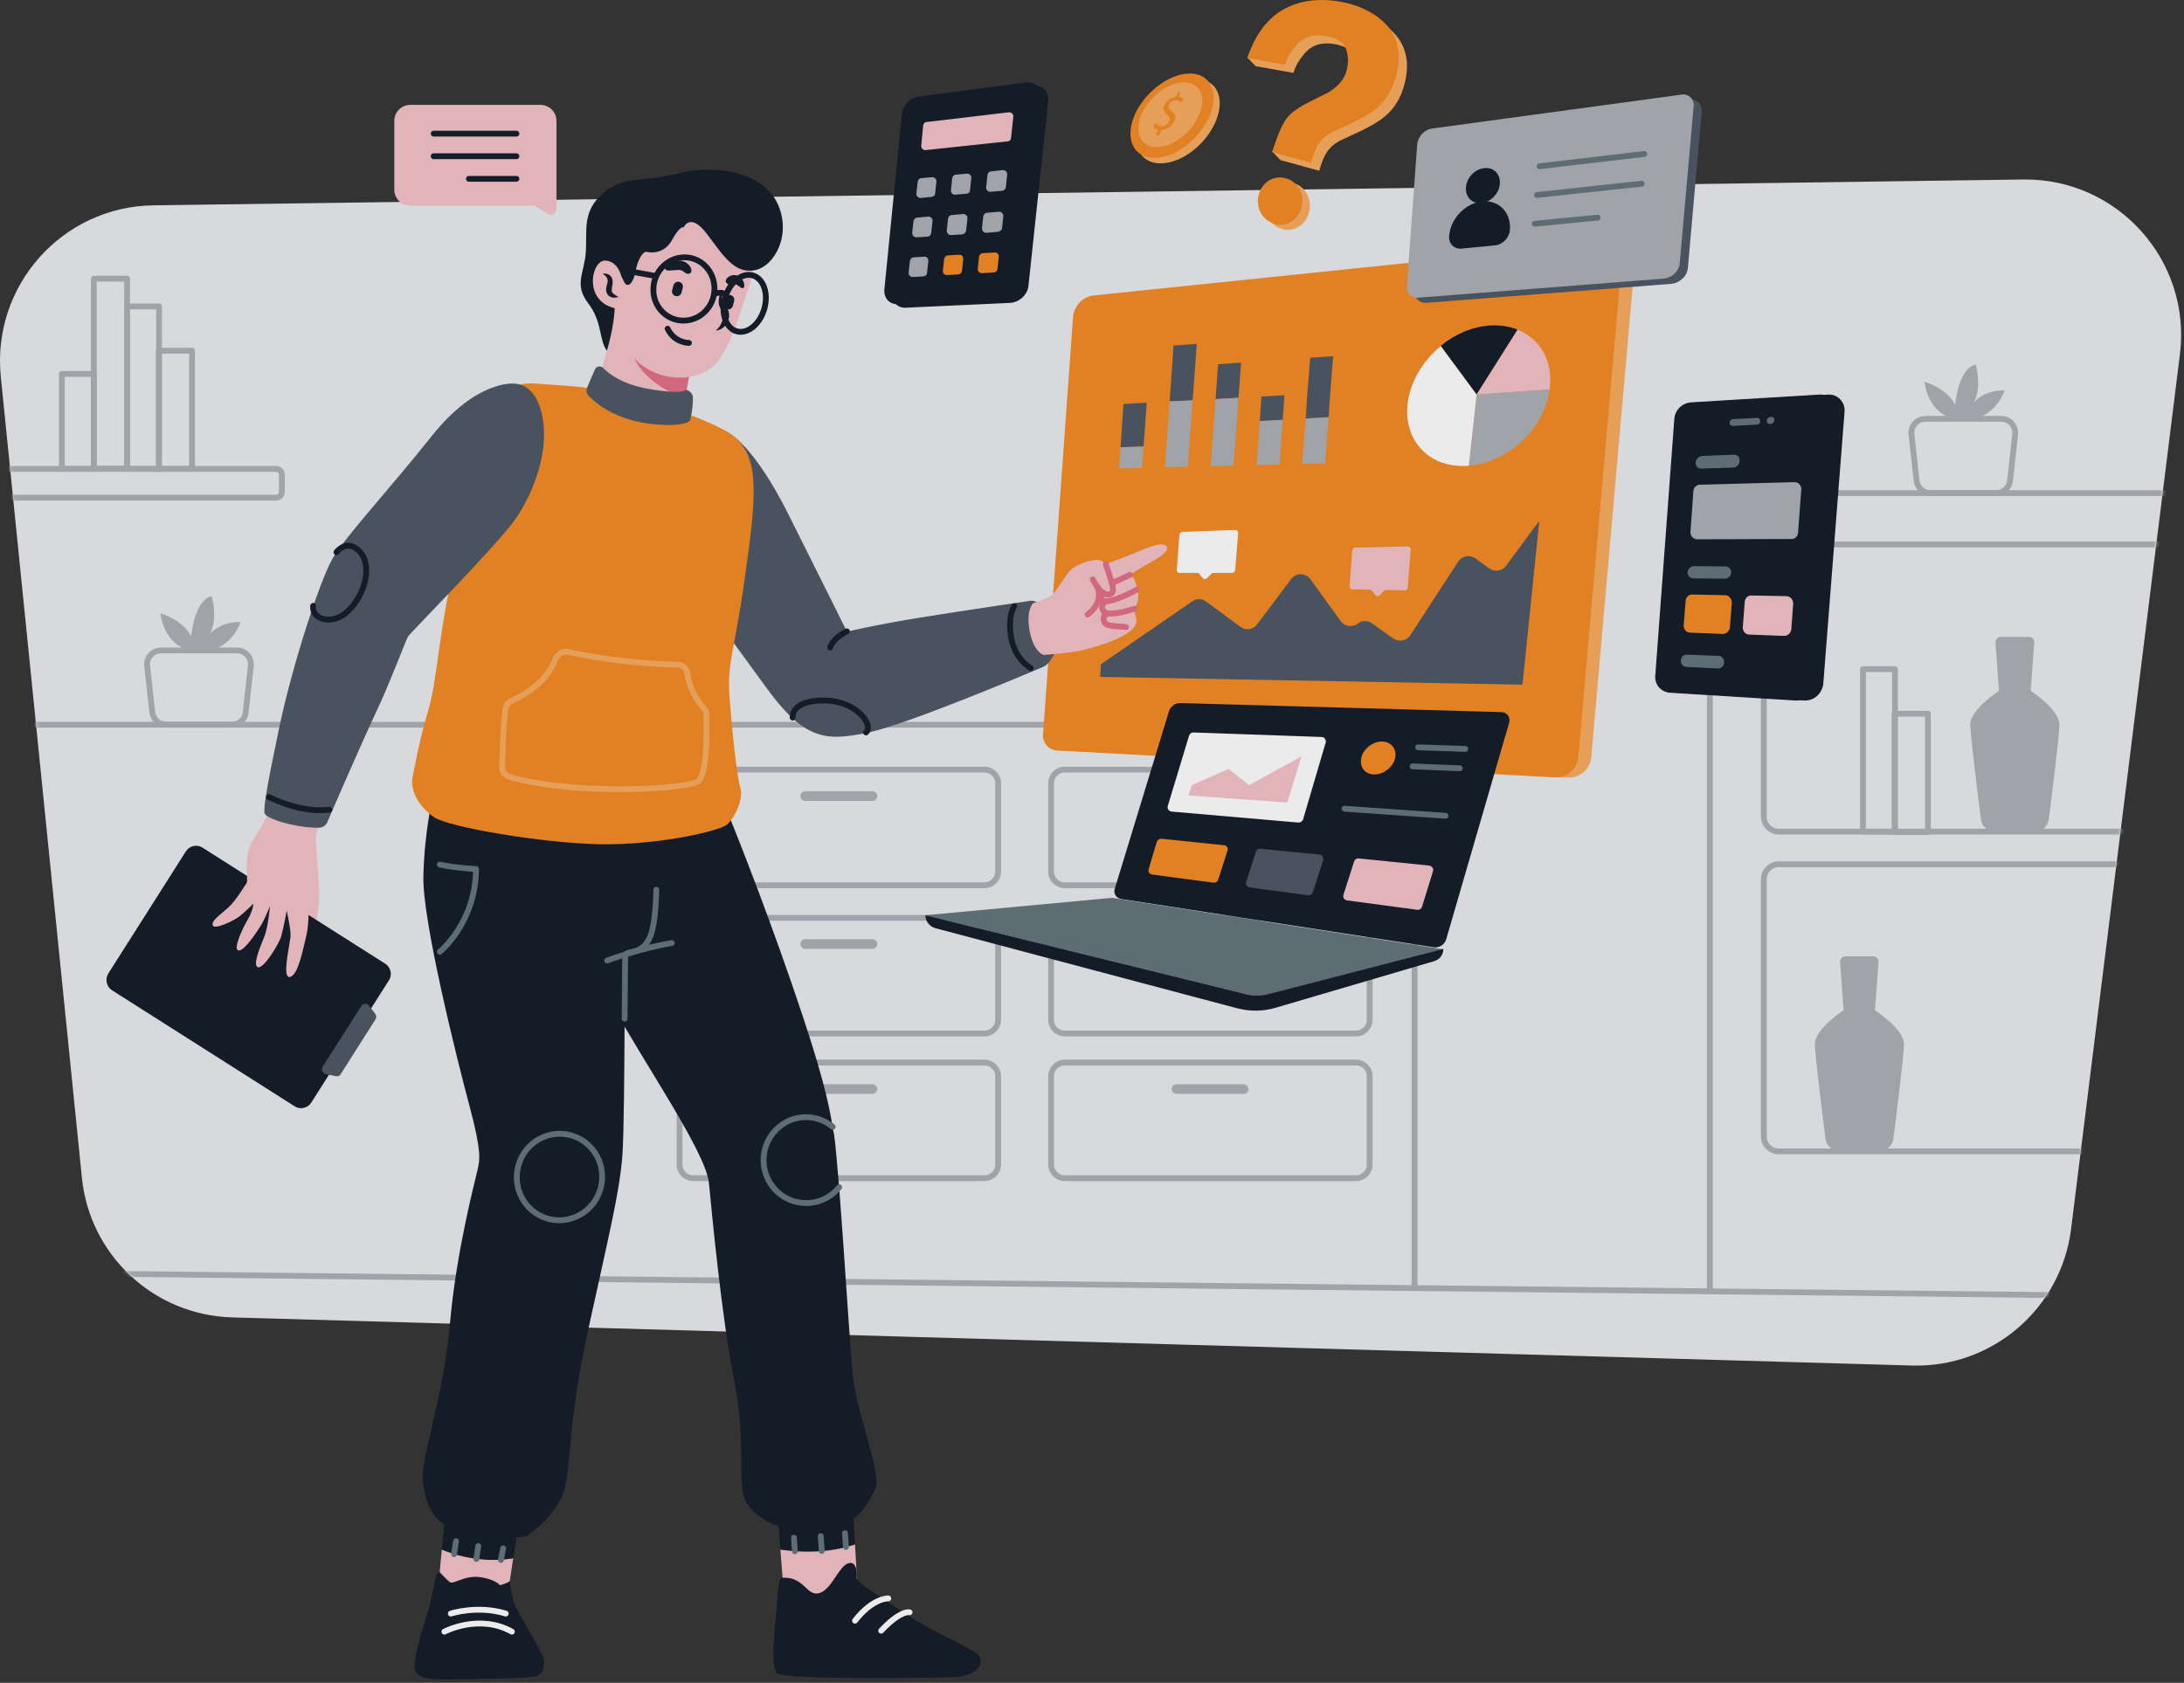 <svg width="676" height="521" viewBox="0 0 676 521" fill="none" xmlns="http://www.w3.org/2000/svg">
<rect x="0" y="0" width="676" height="521" fill="#333333" stroke="none"/>
<g opacity="0.9">
<path d="M591.842 422.77L71.843 407.87C47.642 407.17 27.742 388.67 25.343 364.57L0.242 116.57C-2.558 88.471 19.242 63.971 47.443 63.571L626.242 55.571C655.442 55.17 678.342 80.671 674.742 109.67L641.042 380.57C637.942 405.17 616.642 423.47 591.842 422.77Z" fill="#E9EBEE"/>
<mask id="mask0_301_4104" style="mask-type:alpha" maskUnits="userSpaceOnUse" x="0" y="55" width="676" height="368">
<path d="M591.842 422.77L71.843 407.87C47.642 407.17 27.742 388.67 25.343 364.57L0.242 116.57C-2.558 88.471 19.242 63.971 47.443 63.571L626.242 55.571C655.442 55.17 678.342 80.671 674.742 109.67L641.042 380.57C637.942 405.17 616.642 423.47 591.842 422.77Z" fill="#EAF9F3"/>
</mask>
<g mask="url(#mask0_301_4104)">
<path d="M436.143 434.57L437.943 475.07C437.943 483.37 431.243 490.07 422.943 490.07H7.343C-0.957 490.07 -7.657 483.37 -7.657 475.07V239.37C-7.657 231.07 -0.957 224.37 7.343 224.37H422.843C431.143 224.37 437.843 231.07 437.843 239.37V398.77" stroke="#ACB0B6" stroke-width="1.8" stroke-miterlimit="10" stroke-linecap="round" stroke-linejoin="round"/>
<path d="M529.243 399.77V167.67C529.243 159.37 535.943 152.67 544.243 152.67H668.243C676.543 152.67 683.243 159.37 683.243 167.67V511.97C683.243 520.27 676.543 526.97 668.243 526.97H544.243C535.943 526.97 529.243 520.27 529.243 511.97V437.07" stroke="#ACB0B6" stroke-width="1.8" stroke-miterlimit="10" stroke-linecap="round" stroke-linejoin="round"/>
<path d="M85.442 154.07H-4.458V145.17H85.442C86.442 145.17 87.243 145.97 87.243 146.97V152.17C87.343 153.17 86.543 154.07 85.442 154.07Z" stroke="#ACB0B6" stroke-width="1.8" stroke-miterlimit="10" stroke-linecap="round" stroke-linejoin="round"/>
<path d="M71.743 224.37H51.443C49.242 224.37 47.443 222.77 47.142 220.57L45.542 206.17C45.242 203.67 47.242 201.37 49.843 201.37H73.343C75.942 201.37 77.843 203.57 77.642 206.17L76.043 220.57C75.843 222.77 73.942 224.37 71.743 224.37Z" stroke="#ACB0B6" stroke-width="1.8" stroke-miterlimit="10" stroke-linecap="round" stroke-linejoin="round"/>
<path d="M59.243 201.47C59.243 201.47 51.243 200.67 49.643 189.87C49.643 189.87 56.843 191.97 59.143 197.07C59.143 197.07 60.143 185.67 65.543 184.57C65.543 184.57 67.943 193.07 64.143 197.27C64.143 197.27 67.043 192.47 74.443 192.57C74.443 192.57 72.543 199.37 65.243 201.37" fill="#ACB0B6"/>
<path d="M617.843 152.67H597.543C595.343 152.67 593.543 151.07 593.243 148.87L591.643 134.47C591.343 131.97 593.343 129.67 595.943 129.67H619.443C622.043 129.67 623.943 131.87 623.743 134.47L622.143 148.87C621.843 151.07 620.043 152.67 617.843 152.67Z" stroke="#ACB0B6" stroke-width="1.8" stroke-miterlimit="10" stroke-linecap="round" stroke-linejoin="round"/>
<path d="M605.243 129.77C605.243 129.77 597.243 128.97 595.643 118.17C595.643 118.17 602.843 120.27 605.143 125.37C605.143 125.37 606.143 113.97 611.543 112.87C611.543 112.87 613.943 121.37 610.143 125.57C610.143 125.57 613.043 120.77 620.443 120.87C620.443 120.87 618.543 127.67 611.243 129.67" fill="#ACB0B6"/>
<path d="M419.743 274.07H329.543C327.243 274.07 325.343 272.17 325.343 269.87V242.47C325.343 240.17 327.243 238.27 329.543 238.27H419.743C422.043 238.27 423.943 240.17 423.943 242.47V269.87C423.943 272.17 422.043 274.07 419.743 274.07Z" stroke="#ACB0B6" stroke-width="1.8" stroke-miterlimit="10" stroke-linecap="round" stroke-linejoin="round"/>
<path d="M384.943 247.97H364.143C363.343 247.97 362.643 247.27 362.643 246.47C362.643 245.67 363.343 244.97 364.143 244.97H384.943C385.743 244.97 386.443 245.67 386.443 246.47C386.443 247.27 385.843 247.97 384.943 247.97Z" fill="#ACB0B6"/>
<path d="M419.743 319.97H329.543C327.243 319.97 325.343 318.07 325.343 315.77V288.37C325.343 286.07 327.243 284.17 329.543 284.17H419.743C422.043 284.17 423.943 286.07 423.943 288.37V315.77C423.943 318.07 422.043 319.97 419.743 319.97Z" stroke="#ACB0B6" stroke-width="1.8" stroke-miterlimit="10" stroke-linecap="round" stroke-linejoin="round"/>
<path d="M384.943 293.77H364.143C363.343 293.77 362.643 293.07 362.643 292.27C362.643 291.47 363.343 290.77 364.143 290.77H384.943C385.743 290.77 386.443 291.47 386.443 292.27C386.443 293.07 385.843 293.77 384.943 293.77Z" fill="#ACB0B6"/>
<path d="M304.743 274.07H214.543C212.243 274.07 210.343 272.17 210.343 269.87V242.47C210.343 240.17 212.243 238.27 214.543 238.27H304.743C307.043 238.27 308.943 240.17 308.943 242.47V269.87C308.943 272.17 307.043 274.07 304.743 274.07Z" stroke="#ACB0B6" stroke-width="1.8" stroke-miterlimit="10" stroke-linecap="round" stroke-linejoin="round"/>
<path d="M270.043 247.97H249.243C248.443 247.97 247.743 247.27 247.743 246.47C247.743 245.67 248.443 244.97 249.243 244.97H270.043C270.843 244.97 271.543 245.67 271.543 246.47C271.543 247.27 270.843 247.97 270.043 247.97Z" fill="#ACB0B6"/>
<path d="M304.743 319.97H214.543C212.243 319.97 210.343 318.07 210.343 315.77V288.37C210.343 286.07 212.243 284.17 214.543 284.17H304.743C307.043 284.17 308.943 286.07 308.943 288.37V315.77C308.943 318.07 307.043 319.97 304.743 319.97Z" stroke="#ACB0B6" stroke-width="1.8" stroke-miterlimit="10" stroke-linecap="round" stroke-linejoin="round"/>
<path d="M270.043 293.77H249.243C248.443 293.77 247.743 293.07 247.743 292.27C247.743 291.47 248.443 290.77 249.243 290.77H270.043C270.843 290.77 271.543 291.47 271.543 292.27C271.543 293.07 270.843 293.77 270.043 293.77Z" fill="#ACB0B6"/>
<path d="M419.743 364.77H329.543C327.243 364.77 325.343 362.87 325.343 360.57V333.17C325.343 330.87 327.243 328.97 329.543 328.97H419.743C422.043 328.97 423.943 330.87 423.943 333.17V360.57C423.943 362.87 422.043 364.77 419.743 364.77Z" stroke="#ACB0B6" stroke-width="1.8" stroke-miterlimit="10" stroke-linecap="round" stroke-linejoin="round"/>
<path d="M384.943 338.67H364.143C363.343 338.67 362.643 337.97 362.643 337.17C362.643 336.37 363.343 335.67 364.143 335.67H384.943C385.743 335.67 386.443 336.37 386.443 337.17C386.443 337.97 385.843 338.67 384.943 338.67Z" fill="#ACB0B6"/>
<path d="M304.743 364.77H214.543C212.243 364.77 210.343 362.87 210.343 360.57V333.17C210.343 330.87 212.243 328.97 214.543 328.97H304.743C307.043 328.97 308.943 330.87 308.943 333.17V360.57C308.943 362.87 307.043 364.77 304.743 364.77Z" stroke="#ACB0B6" stroke-width="1.8" stroke-miterlimit="10" stroke-linecap="round" stroke-linejoin="round"/>
<path d="M270.043 338.67H249.243C248.443 338.67 247.743 337.97 247.743 337.17C247.743 336.37 248.443 335.67 249.243 335.67H270.043C270.843 335.67 271.543 336.37 271.543 337.17C271.543 337.97 270.843 338.67 270.043 338.67Z" fill="#ACB0B6"/>
<path d="M710.443 257.47H550.543C548.043 257.47 545.943 255.37 545.943 252.87V173.17C545.943 170.67 548.043 168.57 550.543 168.57H710.443C712.943 168.57 715.043 170.67 715.043 173.17V252.87C715.043 255.47 713.043 257.47 710.443 257.47Z" stroke="#ACB0B6" stroke-width="1.8" stroke-miterlimit="10" stroke-linecap="round" stroke-linejoin="round"/>
<path d="M710.443 356.47H550.543C548.043 356.47 545.943 354.37 545.943 351.87V272.17C545.943 269.67 548.043 267.57 550.543 267.57H710.443C712.943 267.57 715.043 269.67 715.043 272.17V351.87C715.043 354.37 713.043 356.47 710.443 356.47Z" stroke="#ACB0B6" stroke-width="1.8" stroke-miterlimit="10" stroke-linecap="round" stroke-linejoin="round"/>
<path d="M586.543 207.17H576.643V257.47H586.543V207.17Z" stroke="#ACB0B6" stroke-width="1.8" stroke-miterlimit="10" stroke-linecap="round" stroke-linejoin="round"/>
<path d="M596.743 220.97H586.443V257.57H596.743V220.97Z" stroke="#ACB0B6" stroke-width="1.8" stroke-miterlimit="10" stroke-linecap="round" stroke-linejoin="round"/>
<path d="M49.242 94.871H39.343V145.17H49.242V94.871Z" stroke="#ACB0B6" stroke-width="1.8" stroke-miterlimit="10" stroke-linecap="round" stroke-linejoin="round"/>
<path d="M59.443 108.57H49.143V145.17H59.443V108.57Z" stroke="#ACB0B6" stroke-width="1.8" stroke-miterlimit="10" stroke-linecap="round" stroke-linejoin="round"/>
<path d="M29.043 115.77H19.143V145.17H29.043V115.77Z" stroke="#ACB0B6" stroke-width="1.8" stroke-miterlimit="10" stroke-linecap="round" stroke-linejoin="round"/>
<path d="M39.343 86.27H29.043V145.07H39.343V86.27Z" stroke="#ACB0B6" stroke-width="1.8" stroke-miterlimit="10" stroke-linecap="round" stroke-linejoin="round"/>
<path d="M580.343 312.77L581.443 297.87C581.543 296.87 580.743 296.07 579.743 296.07H575.543H571.243C570.243 296.07 569.543 296.87 569.543 297.87L570.642 312.77C570.642 312.77 561.643 318.57 561.743 323.37C561.843 327.07 564.043 344.77 565.043 352.57C565.343 354.77 567.143 356.37 569.343 356.37H575.543H581.743C583.943 356.37 585.743 354.77 586.043 352.57C587.043 344.77 589.243 327.07 589.343 323.37C589.343 318.57 580.343 312.77 580.343 312.77Z" fill="#ACB0B6"/>
<path d="M628.543 213.87L629.643 198.97C629.743 197.97 628.943 197.17 627.943 197.17H623.643H619.343C618.343 197.17 617.643 197.97 617.643 198.97L618.743 213.87C618.743 213.87 609.743 219.67 609.843 224.47C609.943 228.17 612.143 245.87 613.143 253.67C613.443 255.87 615.243 257.47 617.443 257.47H623.643H629.843C632.043 257.47 633.843 255.87 634.143 253.67C635.143 245.87 637.343 228.17 637.443 224.47C637.543 219.67 628.543 213.87 628.543 213.87Z" fill="#ACB0B6"/>
<path d="M5.943 394.07L708.943 401.77" stroke="#ACB0B6" stroke-width="1.8" stroke-miterlimit="10" stroke-linecap="round" stroke-linejoin="round"/>
</g>
<path d="M376.042 38.17C372.142 46.471 363.142 51.971 356.842 50.27C351.342 48.77 350.342 42.27 353.842 35.77C357.242 29.57 364.042 24.57 369.942 24.471C376.442 24.27 379.642 30.27 376.042 38.17Z" fill="#F8AB5D"/>
<path d="M374.142 36.471C370.242 44.77 361.243 50.27 354.943 48.571C349.443 47.071 348.443 40.571 351.943 34.071C355.343 27.87 362.143 22.87 368.043 22.77C374.543 22.57 377.742 28.57 374.142 36.471Z" fill="#F58822"/>
<path d="M370.942 36.071C368.042 42.27 361.242 46.471 356.442 45.37C352.142 44.37 351.142 39.37 353.842 34.27C356.442 29.37 361.942 25.471 366.442 25.471C371.542 25.57 373.742 30.171 370.942 36.071Z" fill="#F8AB5D"/>
<path d="M357.943 41.37L358.343 40.67C358.443 40.37 358.443 40.17 358.243 40.071C357.743 39.971 357.343 39.67 357.143 39.37C357.043 39.27 357.043 38.971 357.243 38.67L357.343 38.571C357.543 38.27 357.943 38.17 358.043 38.37C358.343 38.67 358.743 38.971 359.343 39.071C360.343 39.27 361.343 38.67 361.843 37.67C362.343 36.77 362.043 36.071 361.243 35.471C360.143 34.67 359.743 33.87 360.443 32.471C361.043 31.27 362.143 30.37 363.443 30.171C363.643 30.171 363.843 29.971 364.043 29.671L364.443 28.971C364.543 28.671 364.843 28.471 365.143 28.471C365.343 28.471 365.443 28.671 365.343 28.971L365.043 29.57C364.943 29.87 364.943 30.07 365.243 30.07C365.643 30.171 365.943 30.27 366.143 30.471C366.343 30.57 366.243 30.87 366.043 31.171L365.943 31.27C365.743 31.57 365.343 31.671 365.243 31.471C364.943 31.27 364.643 31.07 364.043 31.07C362.943 30.971 362.243 31.671 361.843 32.37C361.443 33.17 361.743 33.67 362.643 34.37C363.743 35.17 364.143 36.17 363.343 37.67C362.743 38.971 361.443 39.971 359.943 40.17C359.743 40.17 359.443 40.37 359.343 40.67L358.943 41.471C358.843 41.77 358.443 41.971 358.243 41.971C357.843 41.971 357.743 41.67 357.943 41.37Z" fill="#F58822"/>
<path d="M558.343 216.87L519.543 214.47C516.843 214.27 514.843 211.97 515.043 209.27L520.943 129.67C521.143 126.97 523.343 124.77 526.143 124.57L565.843 122.17C568.743 121.97 571.143 124.47 570.943 127.37L564.343 211.77C563.943 214.87 561.343 217.07 558.343 216.87Z" fill="#111926"/>
<path d="M555.643 216.87L516.843 214.47C514.143 214.27 512.143 211.97 512.343 209.27L518.243 129.67C518.443 126.97 520.643 124.77 523.443 124.57L563.143 122.17C566.043 121.97 568.443 124.47 568.243 127.37L561.643 211.77C561.243 214.87 558.643 217.07 555.643 216.87Z" fill="#111926"/>
<path d="M543.743 131.47L536.343 131.87C535.743 131.87 535.343 131.47 535.343 130.87C535.343 130.27 535.843 129.77 536.443 129.77L543.843 129.37C544.443 129.37 544.843 129.77 544.843 130.37C544.843 130.97 544.343 131.47 543.743 131.47Z" fill="#63737A"/>
<path d="M548.043 131.27H547.843C547.243 131.27 546.843 130.87 546.843 130.27C546.843 129.67 547.443 129.17 548.043 129.07H548.243C548.843 129.07 549.243 129.47 549.243 130.07C549.143 130.67 548.643 131.27 548.043 131.27Z" fill="#63737A"/>
<path d="M536.443 144.77L526.543 145.07C525.543 145.07 524.743 144.27 524.843 143.17C524.943 142.07 525.843 141.27 526.843 141.17L536.743 140.77C537.743 140.77 538.543 141.57 538.443 142.67C538.443 143.77 537.543 144.67 536.443 144.77Z" fill="#63737A"/>
<path d="M533.843 179.17L524.043 179.07C523.043 179.07 522.343 178.17 522.343 177.17C522.443 176.17 523.343 175.27 524.343 175.27L534.143 175.37C535.143 175.37 535.943 176.27 535.843 177.27C535.743 178.37 534.843 179.17 533.843 179.17Z" fill="#63737A"/>
<path d="M531.743 206.97L521.943 206.47C520.943 206.47 520.243 205.57 520.243 204.47C520.343 203.47 521.143 202.57 522.143 202.67L531.943 203.07C532.943 203.07 533.743 203.97 533.643 205.07C533.643 206.17 532.743 206.97 531.743 206.97Z" fill="#63737A"/>
<path d="M554.543 166.87L525.343 166.97C524.143 166.97 523.143 165.97 523.243 164.67L524.143 151.97C524.243 150.87 525.143 150.07 526.143 150.07L555.443 149.27C556.643 149.27 557.643 150.27 557.543 151.57L556.543 164.87C556.543 165.97 555.643 166.87 554.543 166.87Z" fill="#ACB0B6"/>
<path d="M533.143 196.27L523.143 195.87C521.943 195.87 521.043 194.77 521.143 193.57L521.743 185.97C521.843 184.87 522.743 183.97 523.843 184.07L533.943 184.27C535.143 184.27 536.043 185.37 536.043 186.57L535.443 194.37C535.243 195.47 534.343 196.27 533.143 196.27Z" fill="#F58822"/>
<path d="M552.143 196.87L541.443 196.47C540.243 196.47 539.343 195.37 539.443 194.17L540.043 186.27C540.143 185.17 541.043 184.27 542.143 184.37L552.943 184.57C554.143 184.57 555.043 185.67 555.043 186.87L554.443 194.97C554.243 196.07 553.243 196.97 552.143 196.87Z" fill="#F4C2C9"/>
<path d="M312.743 93.77L280.243 95.27C277.643 95.37 275.842 93.27 276.142 90.57L281.542 36.57C281.842 33.77 284.143 31.27 286.743 30.97L319.842 26.67C322.742 26.27 324.742 28.37 324.442 31.27L318.342 88.37C318.142 91.17 315.543 93.57 312.743 93.77Z" fill="#111926"/>
<path d="M310.343 92.67L277.843 94.17C275.243 94.27 273.443 92.17 273.743 89.47L279.143 35.47C279.443 32.67 281.743 30.17 284.343 29.87L317.443 25.57C320.343 25.171 322.343 27.27 322.043 30.17L315.943 87.27C315.643 90.171 313.143 92.57 310.343 92.67Z" fill="#111926"/>
<path d="M311.843 43.77L286.543 46.47C285.743 46.57 285.043 45.87 285.143 45.071L285.743 38.87C285.843 38.27 286.243 37.77 286.843 37.77L312.243 34.77C313.043 34.67 313.743 35.37 313.643 36.17L312.943 42.67C312.943 43.27 312.443 43.77 311.843 43.77Z" fill="#F4C2C9"/>
<path d="M288.343 60.971L285.043 61.27C284.243 61.37 283.543 60.67 283.643 59.87L284.043 56.27C284.143 55.67 284.543 55.17 285.143 55.17L288.443 54.87C289.243 54.77 289.943 55.471 289.843 56.27L289.443 59.87C289.443 60.471 288.943 60.87 288.343 60.971Z" fill="#ACB0B6"/>
<path d="M310.243 59.071L306.643 59.37C305.843 59.47 305.143 58.77 305.243 57.97L305.643 54.17C305.743 53.57 306.143 53.071 306.743 53.071L310.343 52.67C311.143 52.57 311.843 53.27 311.743 54.071L311.343 57.87C311.343 58.47 310.843 58.971 310.243 59.071Z" fill="#ACB0B6"/>
<path d="M299.143 59.97L295.743 60.27C294.943 60.37 294.243 59.67 294.343 58.87L294.743 55.17C294.843 54.57 295.243 54.071 295.843 54.071L299.243 53.77C300.043 53.67 300.743 54.37 300.643 55.17L300.243 58.87C300.243 59.47 299.743 59.97 299.143 59.97Z" fill="#ACB0B6"/>
<path d="M287.043 73.27L283.743 73.47C282.943 73.57 282.343 72.871 282.343 72.07L282.743 68.47C282.843 67.87 283.343 67.37 283.943 67.37L287.243 67.07C288.043 66.971 288.743 67.67 288.643 68.47L288.243 72.07C288.143 72.77 287.643 73.27 287.043 73.27Z" fill="#ACB0B6"/>
<path d="M308.943 71.77L305.343 72.07C304.543 72.171 303.943 71.47 303.943 70.67L304.343 66.97C304.443 66.37 304.943 65.87 305.543 65.87L309.143 65.57C309.943 65.471 310.643 66.17 310.543 66.97L310.143 70.77C310.043 71.17 309.543 71.67 308.943 71.77Z" fill="#ACB0B6"/>
<path d="M297.842 72.57L294.442 72.77C293.642 72.87 293.042 72.17 293.042 71.37L293.442 67.67C293.542 67.07 294.042 66.57 294.642 66.57L298.042 66.27C298.842 66.17 299.542 66.87 299.442 67.67L299.042 71.37C298.942 71.97 298.442 72.471 297.842 72.57Z" fill="#ACB0B6"/>
<path d="M285.743 85.57L282.543 85.77C281.743 85.77 281.143 85.17 281.243 84.37L281.643 80.77C281.743 80.17 282.243 79.67 282.843 79.67L286.043 79.47C286.843 79.37 287.443 80.07 287.343 80.87L286.943 84.47C286.943 85.07 286.343 85.57 285.743 85.57Z" fill="#ACB0B6"/>
<path d="M307.542 84.37L303.942 84.57C303.142 84.57 302.542 83.97 302.642 83.17L303.042 79.47C303.142 78.87 303.643 78.37 304.243 78.37L307.842 78.17C308.642 78.07 309.242 78.77 309.142 79.57L308.743 83.37C308.643 83.87 308.142 84.37 307.542 84.37Z" fill="#F58822"/>
<path d="M296.542 84.97L293.142 85.17C292.342 85.17 291.742 84.57 291.842 83.77L292.242 80.17C292.342 79.57 292.842 79.07 293.442 79.07L296.842 78.87C297.642 78.77 298.242 79.47 298.142 80.27L297.742 83.97C297.642 84.47 297.142 84.97 296.542 84.97Z" fill="#F58822"/>
<path d="M344.243 93.171L500.843 76.971C503.743 76.671 506.143 79.07 505.943 81.971L492.543 234.37C492.243 238.17 488.943 240.97 485.243 240.77L333.143 232.57C330.543 232.47 328.643 230.17 328.743 227.67L337.943 99.77C338.243 96.27 340.843 93.57 344.243 93.171Z" fill="#F8AB5D"/>
<path d="M338.543 91.471L496.943 75.07C499.843 74.77 502.343 77.171 502.043 80.171L488.543 234.27C488.243 238.07 484.943 240.97 481.143 240.67L327.243 232.37C324.643 232.27 322.643 229.97 322.843 227.37L332.143 97.971C332.543 94.57 335.143 91.871 338.543 91.471Z" fill="#F58822"/>
<path d="M354.943 124.67L347.743 125.07L346.843 138.47L353.943 138.27L354.943 124.67Z" fill="#4B5564"/>
<path d="M346.843 138.47L346.343 145.07L353.443 144.87L353.943 138.27L346.843 138.47Z" fill="#ACB0B6"/>
<path d="M370.443 106.47L363.243 106.97L362.043 124.27L369.143 123.97L370.443 106.47Z" fill="#4B5564"/>
<path d="M362.043 124.27L360.543 144.67L367.643 144.47L369.143 123.97L362.043 124.27Z" fill="#ACB0B6"/>
<path d="M377.043 112.77L376.243 123.57L383.343 123.17L384.143 112.27L377.043 112.77Z" fill="#4B5564"/>
<path d="M376.243 123.57L374.743 144.37L381.843 144.17L383.343 123.17L376.243 123.57Z" fill="#ACB0B6"/>
<path d="M397.543 122.37L390.443 122.77L389.943 130.37L397.043 129.97L397.543 122.37Z" fill="#4B5564"/>
<path d="M389.943 130.37L388.943 143.97L396.043 143.77L397.043 129.97L389.943 130.37Z" fill="#ACB0B6"/>
<path d="M412.643 110.27L411.743 121.67L411.243 129.17L404.143 129.57L404.643 121.97L405.543 110.77L412.643 110.27Z" fill="#4B5564"/>
<path d="M404.143 129.57L403.043 143.57L410.143 143.47L411.243 129.17L404.143 129.57Z" fill="#ACB0B6"/>
<path d="M469.743 102.07L457.043 122.17L445.943 107.07C450.343 103.47 455.643 101.17 461.143 100.77C464.343 100.57 467.243 101.07 469.743 102.07Z" fill="#111926"/>
<path d="M479.643 120.57L457.043 122.17L469.743 102.07C476.743 104.87 480.843 111.87 479.643 120.57Z" fill="#F4C2C9"/>
<path d="M479.643 120.57C479.643 120.87 479.543 121.17 479.543 121.47C477.443 133.37 466.343 143.27 454.643 144.17L457.043 122.17L479.643 120.57Z" fill="#ACB0B6"/>
<path d="M457.043 122.17L454.643 144.17C454.043 144.27 453.343 144.27 452.743 144.27C440.843 144.27 433.543 134.57 436.043 122.87C437.343 116.77 441.043 111.17 445.943 107.17L457.043 122.17Z" fill="white"/>
<path d="M476.443 161.27L471.243 211.97L340.543 209.57L340.743 205.67L369.043 186.17C370.343 185.27 372.043 185.27 373.343 186.27L383.943 194.07C385.543 195.27 387.943 194.97 389.143 193.27L399.643 179.27C401.143 177.27 404.143 177.27 405.643 179.37L414.943 192.27C416.143 193.97 418.543 194.37 420.243 193.07C421.543 192.07 423.343 192.07 424.643 192.97L431.243 197.67C432.943 198.87 435.343 198.47 436.543 196.67L451.343 173.87C452.543 172.07 454.943 171.67 456.643 172.87L460.943 175.97C462.643 177.17 464.943 176.87 466.143 175.17L476.443 161.27Z" fill="#4B5564"/>
<path d="M381.343 177.37H375.643C375.343 177.37 375.143 177.47 374.943 177.67L373.643 178.97C373.243 179.37 372.543 179.37 372.243 178.97L371.243 177.67C371.043 177.47 370.843 177.37 370.543 177.37H365.043C364.543 177.37 364.143 176.97 364.243 176.47L365.043 165.67C365.043 165.17 365.543 164.67 366.043 164.67L382.343 164.07C382.843 164.07 383.243 164.47 383.243 164.97L382.343 176.27C382.343 176.87 381.943 177.37 381.343 177.37Z" fill="white"/>
<path d="M434.743 182.77L429.043 182.67C428.743 182.67 428.543 182.77 428.343 182.97L427.043 184.27C426.643 184.67 426.043 184.67 425.643 184.17L424.643 182.87C424.443 182.67 424.243 182.57 423.943 182.57L418.543 182.47C418.043 182.47 417.743 182.07 417.743 181.47L418.543 170.57C418.543 170.07 419.043 169.57 419.443 169.57L435.743 169.17C436.243 169.17 436.643 169.57 436.643 170.17L435.743 181.77C435.743 182.37 435.243 182.87 434.743 182.77Z" fill="#F4C2C9"/>
<path d="M160.843 471.27C160.443 472.57 159.543 477.77 158.843 482.57C146.943 484.57 136.743 479.871 136.743 479.871C137.243 474.871 137.743 469.67 137.743 469.67C137.743 466.87 161.643 468.87 160.843 471.27Z" fill="#111926"/>
<path d="M158.843 482.47C158.243 486.67 157.643 490.37 157.643 490.37C157.643 490.37 154.943 496.67 148.143 496.67C141.243 496.67 135.843 490.97 135.943 488.57C136.043 487.47 136.343 483.67 136.743 479.77C136.743 479.77 146.843 484.47 158.843 482.47Z" fill="#F4C2C9"/>
<path d="M136.043 486.67C136.043 486.67 137.943 488.77 139.143 489.77C140.243 490.77 143.643 487.67 148.443 488.27C153.243 488.87 154.743 490.77 154.743 490.77C154.743 490.77 156.743 490.37 157.843 489.47C157.843 489.47 157.843 492.87 159.343 496.77C160.843 500.67 168.443 512.07 168.443 514.27C168.443 516.47 167.943 518.17 166.343 518.87C164.743 519.57 154.143 519.67 145.243 519.87C136.343 520.07 129.443 520.57 128.443 517.07C127.443 513.57 131.543 502.67 133.243 495.97C134.943 489.17 134.643 486.77 136.043 486.67Z" fill="#111926"/>
<path d="M137.543 505.17C137.543 505.17 148.243 499.47 158.443 505.17" stroke="white" stroke-width="1.8" stroke-miterlimit="10" stroke-linecap="round" stroke-linejoin="round"/>
<path d="M139.543 499.57C139.543 499.57 147.843 496.87 156.543 499.57" stroke="white" stroke-width="1.8" stroke-miterlimit="10" stroke-linecap="round" stroke-linejoin="round"/>
<path d="M264.643 478.17C253.243 482.07 241.443 479.67 241.543 479.77C241.143 474.17 240.643 468.27 240.643 468.27C242.143 464.77 263.643 463.17 263.843 464.67C263.843 465.47 264.243 472.07 264.643 478.17Z" fill="#111926"/>
<path d="M265.243 488.77C265.243 488.77 263.743 493.47 257.243 495.87C250.743 498.27 242.443 491.77 242.343 489.87C242.243 489.07 241.943 484.47 241.543 479.77C241.543 479.67 253.243 482.07 264.643 478.17C264.943 483.67 265.243 488.77 265.243 488.77Z" fill="#F4C2C9"/>
<path d="M242.143 488.47C241.443 488.47 240.943 489.47 240.543 495.77C240.143 502.07 238.143 515.97 240.543 518.07C242.943 520.17 290.843 519.57 296.343 519.17C301.843 518.77 304.843 515.17 303.143 512.77C301.443 510.37 289.643 505.97 279.243 498.97C268.843 491.97 266.343 490.47 265.143 488.77C265.143 488.77 265.743 483.07 262.643 483.97C259.543 484.87 257.443 492.27 253.443 493.27C249.543 494.17 248.943 488.07 242.143 488.47Z" fill="#111926"/>
<path d="M281.543 499.171C281.543 499.171 278.843 498.371 272.743 504.871" stroke="white" stroke-width="1.8" stroke-miterlimit="10" stroke-linecap="round" stroke-linejoin="round"/>
<path d="M274.943 494.871C274.943 494.871 270.143 494.67 264.643 501.77" stroke="white" stroke-width="1.8" stroke-miterlimit="10" stroke-linecap="round" stroke-linejoin="round"/>
<path d="M140.543 481.17L141.143 477.17" stroke="#63737A" stroke-width="1.8" stroke-miterlimit="10" stroke-linecap="round" stroke-linejoin="round"/>
<path d="M147.443 482.67L148.043 478.67" stroke="#63737A" stroke-width="1.8" stroke-miterlimit="10" stroke-linecap="round" stroke-linejoin="round"/>
<path d="M155.043 482.97L155.743 479.37" stroke="#63737A" stroke-width="1.8" stroke-miterlimit="10" stroke-linecap="round" stroke-linejoin="round"/>
<path d="M246.043 480.27L245.743 476.07" stroke="#63737A" stroke-width="1.8" stroke-miterlimit="10" stroke-linecap="round" stroke-linejoin="round"/>
<path d="M254.343 480.17L254.043 475.57" stroke="#63737A" stroke-width="1.8" stroke-miterlimit="10" stroke-linecap="round" stroke-linejoin="round"/>
<path d="M261.843 478.97L261.543 474.67" stroke="#63737A" stroke-width="1.8" stroke-miterlimit="10" stroke-linecap="round" stroke-linejoin="round"/>
<path d="M133.843 247.37C133.843 247.37 131.343 257.67 131.043 271.37C130.743 285.07 141.443 327.97 145.343 342.47C149.243 357.07 148.443 359.27 147.843 362.07C147.243 364.87 141.243 387.07 139.243 410.07C137.243 433.07 130.043 451.57 130.843 458.67C131.943 468.27 136.043 471.07 137.743 472.17C139.443 473.27 153.443 477.77 162.943 475.57C162.943 475.57 173.043 469.17 174.943 460.17C176.943 451.17 175.743 440.27 182.243 410.87C188.643 381.47 191.743 369.37 192.643 357.67C193.143 350.67 193.243 330.67 193.343 315.37C193.443 304.97 193.443 296.67 193.543 295.87C193.843 293.87 198.743 296.17 201.343 289.77C202.443 286.87 203.043 281.37 203.143 275.47C203.343 267.97 202.843 259.77 201.843 255.27C200.243 246.97 135.443 238.57 133.843 247.37Z" fill="#111926"/>
<path d="M271.043 460.47C269.343 464.67 266.243 469.47 263.443 470.57C260.643 471.67 248.043 473.37 241.643 472.77C241.643 472.77 230.943 469.67 229.843 461.57C228.743 453.47 230.643 444.47 227.043 426.27C223.443 408.07 220.343 375.87 219.443 366.37C218.643 356.87 198.943 328.57 189.743 311.47C180.543 294.37 170.643 263.07 178.843 255.77C187.043 248.37 216.343 245.17 225.043 251.07C225.043 251.07 235.143 275.67 245.243 305.07C254.543 332.07 256.443 341.17 257.743 348.97C257.843 349.67 257.943 350.37 258.143 351.07C258.543 353.47 259.043 359.67 259.743 367.67C261.343 387.97 263.243 419.471 264.043 426.671C265.143 436.671 272.743 456.27 271.043 460.47Z" fill="#111926"/>
<path d="M187.943 297.37C187.943 297.37 198.543 293.47 207.943 291.97" stroke="#63737A" stroke-width="1.8" stroke-miterlimit="10" stroke-linecap="round" stroke-linejoin="round"/>
<path d="M186.117 366.985C187.562 359.726 182.937 352.688 175.787 351.265C168.636 349.842 161.669 354.573 160.224 361.831C158.78 369.09 163.405 376.128 170.555 377.551C177.705 378.974 184.673 374.243 186.117 366.985Z" stroke="#63737A" stroke-width="1.8" stroke-miterlimit="10" stroke-linecap="round" stroke-linejoin="round"/>
<path d="M259.743 367.57C257.343 370.57 253.643 372.47 249.543 372.47C242.243 372.47 236.343 366.57 236.343 359.17C236.343 351.87 242.243 345.87 249.443 345.87C252.543 345.87 255.443 346.97 257.743 348.87" stroke="#63737A" stroke-width="1.8" stroke-miterlimit="10" stroke-linecap="round" stroke-linejoin="round"/>
<path d="M136.143 294.67C136.143 294.67 147.243 285.67 147.343 269.07C147.343 269.07 140.343 268.67 136.143 267.67" stroke="#63737A" stroke-width="1.8" stroke-miterlimit="10" stroke-linecap="round" stroke-linejoin="round"/>
<path d="M193.343 315.37C193.443 304.97 193.443 296.67 193.543 295.87C193.843 293.87 198.743 296.17 201.343 289.77C202.443 286.87 203.043 281.37 203.143 275.47" stroke="#63737A" stroke-width="1.8" stroke-miterlimit="10" stroke-linecap="round" stroke-linejoin="round"/>
<path d="M222.843 132.87C222.843 132.87 231.043 133.27 244.243 159.67C257.443 185.97 262.143 195.57 262.143 195.57C262.143 195.57 270.843 193.47 285.043 191.17C299.243 188.87 319.243 185.97 319.243 185.97C319.243 185.97 324.643 186.07 326.943 193.77C328.543 199.37 326.043 203.37 324.543 205.17C324.043 205.77 323.443 206.27 322.643 206.57C316.543 209.17 280.943 224.17 268.843 226.77C255.543 229.57 249.043 229.17 237.243 212.97C225.443 196.77 216.143 184.17 211.843 177.67C207.543 170.87 204.443 133.87 222.843 132.87Z" fill="#4B5564"/>
<path d="M245.343 222.17C245.343 222.17 244.643 216.87 254.943 216.87C265.243 216.87 270.543 224.57 268.043 226.77" stroke="#111926" stroke-width="1.8" stroke-miterlimit="10" stroke-linecap="round" stroke-linejoin="round"/>
<path d="M262.143 195.47C262.143 195.47 257.843 197.47 256.943 200.47" stroke="#111926" stroke-width="1.8" stroke-miterlimit="10" stroke-linecap="round" stroke-linejoin="round"/>
<path d="M319.743 186.77C319.743 186.77 324.143 185.17 325.243 184.57C326.343 183.97 328.743 179.77 330.743 177.17C332.743 174.57 338.443 173.07 340.043 173.37C341.643 173.67 342.243 174.67 342.243 174.67C342.243 174.67 347.243 172.87 350.643 171.47C354.043 170.07 360.343 166.97 361.243 169.47C361.743 170.97 357.843 173.17 355.143 174.67C351.843 176.57 349.643 177.97 349.643 177.97C349.643 177.97 351.243 178.77 351.643 180.87C352.043 182.97 353.143 185.27 351.143 188.47C350.543 189.37 352.843 191.87 351.043 194.17C347.943 197.87 340.443 199.77 336.443 200.97C332.343 202.17 323.043 202.77 323.043 202.77C323.043 202.77 320.043 202.07 318.743 195.57C317.443 189.07 319.743 186.77 319.743 186.77Z" fill="#F4C2C9"/>
<path d="M342.243 174.67C342.243 174.67 342.943 176.47 343.743 179.17C344.543 181.87 345.143 183.97 343.043 184.07C340.943 184.17 339.043 180.97 338.243 179.37" stroke="#E26E85" stroke-width="1.8" stroke-miterlimit="10" stroke-linecap="round" stroke-linejoin="round"/>
<path d="M339.643 181.67C339.643 181.67 341.943 186.27 336.643 190.27" stroke="#E26E85" stroke-width="1.8" stroke-miterlimit="10" stroke-linecap="round" stroke-linejoin="round"/>
<path d="M349.743 177.97L344.143 180.57" stroke="#E26E85" stroke-width="1.8" stroke-miterlimit="10" stroke-linecap="round" stroke-linejoin="round"/>
<path d="M341.343 183.47C341.343 183.47 340.343 185.07 341.343 185.97C342.343 186.87 347.843 184.87 351.843 182.57" stroke="#E26E85" stroke-width="1.8" stroke-miterlimit="10" stroke-linecap="round" stroke-linejoin="round"/>
<path d="M342.242 186.17C342.242 186.17 340.542 187.07 341.342 188.87C342.142 190.67 346.442 189.97 351.142 188.47" stroke="#E26E85" stroke-width="1.8" stroke-miterlimit="10" stroke-linecap="round" stroke-linejoin="round"/>
<path d="M343.143 189.97C343.143 189.97 340.643 190.27 341.943 192.77C342.743 194.27 347.543 193.77 348.543 194.17" stroke="#E26E85" stroke-width="1.8" stroke-miterlimit="10" stroke-linecap="round" stroke-linejoin="round"/>
<path d="M313.942 187.67C313.142 189.07 312.142 191.77 312.842 196.57C313.642 202.67 317.143 205.67 319.043 206.87" stroke="#111926" stroke-width="1.8" stroke-miterlimit="10" stroke-linecap="round" stroke-linejoin="round"/>
<path d="M190.443 96.27C190.443 96.27 187.243 112.37 185.443 116.77C183.643 121.17 193.443 128.07 203.243 128.47C213.043 128.87 212.043 123.17 212.043 123.17L214.943 107.17C214.943 107.27 193.943 92.57 190.443 96.27Z" fill="#F4C2C9"/>
<path d="M194.843 101.07C193.443 113.27 202.243 119.17 212.043 123.77C212.043 123.47 212.043 123.17 212.043 123.17L213.643 114.67C206.343 112.27 199.943 107.07 194.843 101.07Z" fill="#E26E85"/>
<path d="M148.443 128.57C150.643 122.07 159.043 118.17 165.843 118.77C172.843 119.37 186.243 119.57 199.143 123.57C221.143 130.37 226.443 134.37 227.743 135.57C235.043 142.57 234.343 152.97 230.143 181.67C227.443 200.57 225.143 205.37 225.743 214.67C226.343 223.87 228.043 240.47 229.143 243.87C230.243 247.27 227.443 253.17 225.043 255.27C222.643 257.37 203.243 261.77 185.243 261.37C167.343 260.97 138.943 256.07 134.443 253.07C129.943 250.07 126.743 244.87 127.743 240.37C128.643 235.87 129.743 229.47 132.543 219.97C135.343 210.47 135.543 198.07 139.943 178.17C143.343 163.47 143.843 142.17 148.443 128.57Z" fill="#F58822"/>
<path d="M175.943 201.87C181.543 203.07 194.343 205.47 209.743 205.77C211.243 205.77 212.543 206.97 212.743 208.47C213.043 211.07 214.243 215.27 217.843 219.27C218.343 219.77 218.643 220.47 218.643 221.27C218.743 225.47 218.943 239.67 216.143 241.87C212.943 244.27 178.943 246.47 157.843 240.57C156.443 240.17 155.443 238.97 155.443 237.57C155.543 233.47 155.743 224.87 156.443 219.47C156.643 218.37 157.343 217.47 158.343 216.97C161.643 215.47 169.243 211.47 171.943 203.97C172.743 202.37 174.343 201.47 175.943 201.87Z" stroke="#F8AB5D" stroke-width="1.8" stroke-miterlimit="10" stroke-linecap="round" stroke-linejoin="round"/>
<path d="M184.143 114.37C184.543 113.37 185.843 113.17 186.643 113.87C188.543 115.87 192.643 118.87 200.043 120.27C211.343 122.37 212.443 120.67 212.443 120.67C212.443 120.67 214.243 121.27 214.443 122.77C214.643 124.27 214.143 128.07 213.643 129.97C213.043 131.87 204.643 132.07 197.943 130.67C191.743 129.37 186.243 126.67 182.243 122.57C181.543 121.87 181.343 120.87 181.743 119.97C182.343 118.47 183.343 116.27 184.143 114.37Z" fill="#4B5564"/>
<path d="M233.443 77.27C233.443 79.27 233.443 84.671 231.443 89.871C229.443 95.07 226.143 109.571 219.643 114.271C213.143 118.97 198.943 118.07 192.743 105.97C186.543 93.971 188.543 81.171 191.743 70.971C194.943 60.77 208.143 57.071 219.643 61.27C231.243 65.471 233.443 72.77 233.443 77.27Z" fill="#F4C2C9"/>
<path d="M191.443 84.27C191.443 84.27 192.143 85.07 193.143 87.171C194.043 89.27 195.943 88.07 196.643 84.27C197.343 80.471 198.943 77.77 200.143 77.971C201.343 78.27 205.543 78.77 208.043 74.27C210.543 69.671 211.643 70.371 211.643 70.371C211.643 70.371 213.643 65.57 218.843 72.471C224.043 79.371 227.343 84.77 233.543 83.671C239.743 82.57 245.243 72.471 240.543 62.77C235.743 53.071 221.043 50.77 210.043 53.67C199.043 56.571 193.343 54.17 186.743 59.77C180.143 65.371 181.743 71.27 181.343 77.871C180.943 84.471 177.543 87.971 182.043 93.871C186.543 99.77 185.343 105.27 187.843 108.57C187.843 108.57 190.543 99.871 190.243 93.57C189.943 87.27 191.443 84.27 191.443 84.27Z" fill="#111926"/>
<path d="M221.143 89.77C220.943 95.07 216.643 99.27 211.543 99.27C206.343 99.27 202.143 94.971 202.243 89.57C202.243 84.07 206.743 79.57 212.043 79.671C217.343 79.77 221.343 84.371 221.143 89.77Z" stroke="#111926" stroke-width="1.8" stroke-miterlimit="10" stroke-linecap="round" stroke-linejoin="round"/>
<path d="M236.549 95.68C237.939 90.908 236.357 86.251 233.017 85.278C229.676 84.305 225.841 87.385 224.452 92.157C223.062 96.929 224.643 101.587 227.984 102.559C231.325 103.532 235.159 100.452 236.549 95.68Z" stroke="#111926" stroke-width="1.8" stroke-miterlimit="10" stroke-linecap="round" stroke-linejoin="round"/>
<path d="M224.643 91.871C224.643 91.871 224.543 89.871 221.043 90.971" stroke="#111926" stroke-width="1.8" stroke-miterlimit="10" stroke-linecap="round" stroke-linejoin="round"/>
<path d="M203.043 85.471L191.443 83.371" stroke="#111926" stroke-width="1.8" stroke-miterlimit="10" stroke-linecap="round" stroke-linejoin="round"/>
<path d="M192.443 86.07C192.443 86.07 191.543 80.77 187.243 80.671C182.943 80.671 180.343 93.77 191.043 95.57" fill="#F4C2C9"/>
<path d="M186.543 84.77C187.443 84.57 188.543 84.77 189.243 85.77C189.543 86.27 189.643 86.871 189.643 87.471C189.643 87.77 189.543 87.971 189.543 88.27C189.543 88.471 189.443 88.671 189.443 88.871C189.343 89.27 189.343 89.57 189.343 89.871C189.343 90.171 189.343 90.371 189.543 90.57C189.843 91.07 190.643 91.471 191.443 91.971C190.543 92.171 189.543 92.371 188.543 91.671C188.043 91.371 187.743 90.671 187.643 90.171C187.543 89.57 187.643 89.07 187.743 88.57C187.843 88.371 187.843 88.07 187.943 87.871C187.943 87.671 188.043 87.57 188.043 87.371C188.143 87.07 188.143 86.77 188.043 86.57C187.943 85.871 187.343 85.27 186.543 84.77Z" fill="#111926"/>
<path d="M223.243 90.27C223.343 91.471 223.543 92.57 223.943 93.57C224.143 94.07 224.343 94.471 224.643 94.871C224.843 95.171 225.443 95.871 225.543 96.57C225.943 98.07 225.443 99.471 224.743 100.47C224.343 100.97 223.943 101.47 223.343 101.77C222.843 102.07 222.143 102.37 221.543 102.27C222.543 101.57 223.043 100.67 223.443 99.671C223.843 98.77 223.943 97.77 223.743 96.971C223.643 96.57 223.443 96.371 223.043 95.671C222.743 95.07 222.543 94.471 222.443 93.77C222.443 92.57 222.643 91.27 223.243 90.27Z" fill="#111926"/>
<path d="M213.243 106.17C213.243 106.17 208.843 106.27 206.643 101.77" stroke="#111926" stroke-width="1.8" stroke-miterlimit="10" stroke-linecap="round" stroke-linejoin="round"/>
<path d="M209.143 91.671C208.343 91.471 207.843 90.671 208.043 89.871L208.443 88.371C208.643 87.57 209.443 87.07 210.243 87.27C211.043 87.471 211.543 88.27 211.343 89.07L210.943 90.57C210.743 91.371 209.943 91.871 209.143 91.671Z" fill="#111926"/>
<path d="M225.043 95.77C224.243 95.57 223.743 94.77 223.943 93.971L224.343 92.471C224.543 91.671 225.343 91.171 226.143 91.371C226.943 91.57 227.443 92.371 227.243 93.171L226.843 94.671C226.643 95.471 225.843 95.971 225.043 95.77Z" fill="#111926"/>
<path d="M213.143 84.77C212.043 84.971 211.543 83.471 209.943 83.57C207.443 83.671 206.043 84.171 205.843 83.07C205.743 82.27 207.643 80.77 210.043 80.671C213.543 80.671 215.143 84.471 213.143 84.77Z" fill="#111926"/>
<path d="M225.043 87.77C225.743 88.371 226.743 87.27 227.743 87.971C229.243 88.871 229.743 89.671 230.243 88.971C230.643 88.371 230.243 86.57 228.843 85.671C226.543 84.07 223.543 86.671 225.043 87.77Z" fill="#111926"/>
<path d="M99.043 254.97C99.043 254.97 97.743 257.77 97.743 259.47C97.743 261.17 99.143 276.87 98.743 279.97C98.243 283.07 97.343 289.17 96.743 290.07C96.143 290.97 92.543 288.17 92.443 278.77C92.343 269.37 89.143 256.47 91.843 254.97C94.543 253.47 98.243 253.77 99.043 254.97Z" fill="#F4C2C9"/>
<path d="M33.543 301.37L57.543 263.57C58.643 261.87 60.943 261.27 62.743 262.47L119.243 298.37C120.943 299.47 121.543 301.77 120.343 303.57L96.343 341.37C95.243 343.07 92.943 343.67 91.143 342.47L34.643 306.57C32.943 305.47 32.443 303.17 33.543 301.37Z" fill="#111926"/>
<path d="M99.843 330.27L111.843 311.47C112.343 310.57 113.643 310.57 114.243 311.37L116.143 313.87C116.543 314.37 116.543 314.97 116.243 315.57L105.443 332.57C105.143 333.07 104.543 333.37 103.943 333.17L100.843 332.57C99.843 332.27 99.343 331.17 99.843 330.27Z" fill="#4B5564"/>
<path d="M96.343 253.97C96.343 253.97 95.743 271.37 95.642 275.07C95.543 278.67 95.743 286.07 94.843 289.57C93.942 293.07 92.442 301.87 89.743 302.47C87.043 303.07 89.942 291.67 89.942 289.47C89.942 287.27 88.743 281.97 88.743 281.97C88.743 281.97 87.743 287.47 87.043 289.87C86.343 292.27 81.743 299.77 79.942 299.47C78.043 299.17 80.343 293.57 81.743 290.17C83.043 287.07 83.543 280.57 83.543 280.57C83.543 280.57 82.043 284.37 80.843 286.37C79.642 288.37 75.543 294.57 73.843 294.27C72.043 293.97 74.942 287.67 76.642 284.77C78.343 281.87 78.442 279.77 78.442 279.77C78.442 279.77 75.743 282.47 74.043 283.77C72.343 285.07 66.343 287.97 65.843 286.47C65.442 284.97 68.043 283.37 70.543 281.07C73.043 278.87 75.743 274.17 76.343 273.37C76.942 272.67 75.243 265.57 77.942 260.87C80.642 256.17 82.243 254.27 82.942 251.07C83.543 247.97 96.043 251.67 96.343 253.97Z" fill="#F4C2C9"/>
<path d="M158.843 118.77C158.843 118.77 147.443 117.67 133.743 134.87C120.043 152.07 106.543 166.47 102.743 173.27C98.943 180.17 90.543 205.57 86.343 225.67C82.142 245.77 81.743 249.37 81.843 251.57C81.942 253.57 92.043 256.37 98.643 256.27C99.843 256.27 100.943 255.57 101.343 254.47C103.943 248.37 113.043 227.57 116.643 219.97C120.843 211.07 125.743 197.87 126.343 196.97C126.943 196.07 154.243 168.27 159.343 160.97C164.443 153.77 169.343 141.87 168.243 131.47C167.043 120.17 161.243 118.67 158.843 118.77Z" fill="#4B5564"/>
<path d="M104.143 170.97C104.143 170.97 107.243 166.67 111.143 170.57C115.243 174.67 113.443 183.57 107.743 189.17C103.043 193.77 96.343 191.87 96.943 187.57" stroke="#111926" stroke-width="1.8" stroke-miterlimit="10" stroke-linecap="round" stroke-linejoin="round"/>
<path d="M83.243 246.77C85.943 248.07 94.043 251.67 101.943 250.67" stroke="#111926" stroke-width="1.8" stroke-miterlimit="10" stroke-linecap="round" stroke-linejoin="round"/>
<path d="M345.043 275.17L361.843 220.17C362.343 218.67 363.743 217.67 365.343 217.67L464.743 220.47C466.443 220.47 467.543 222.07 467.143 223.67L447.643 290.77C447.143 292.47 445.443 293.57 443.743 293.27L347.243 278.37C345.543 278.17 344.543 276.67 345.043 275.17Z" fill="#111926"/>
<path d="M344.143 277.97L286.343 283.37L385.443 307.77C387.843 308.37 390.343 308.37 392.743 307.77L446.543 293.87L344.143 277.97Z" fill="#63737A"/>
<path d="M385.543 307.77L286.443 283.37C286.443 285.27 287.743 286.87 289.543 287.37L382.943 312.17C386.843 313.17 391.043 313.17 394.943 311.97L443.943 297.57C445.643 297.07 446.743 295.57 446.743 293.77L392.943 307.67C390.343 308.37 387.843 308.37 385.543 307.77Z" fill="#111926"/>
<path d="M410.342 229.87L403.342 253.67C403.142 254.27 402.542 254.67 401.942 254.67L362.642 251.27C361.742 251.17 361.242 250.37 361.442 249.57L368.042 227.77C368.242 227.17 368.742 226.77 369.342 226.77L409.042 228.17C409.942 228.17 410.542 229.07 410.342 229.87Z" fill="white"/>
<path d="M402.842 234.17L398.442 248.47L367.842 246.27L368.942 243.07L380.242 238.07L386.642 243.07L402.842 234.17Z" fill="#F4C2C9"/>
<path d="M379.942 263.37L377.042 272.37C376.842 272.97 376.242 273.37 375.542 273.27L356.642 270.77C355.842 270.67 355.242 269.87 355.542 269.07L358.042 260.67C358.242 260.07 358.842 259.67 359.442 259.67L378.742 261.67C379.642 261.67 380.242 262.47 379.942 263.37Z" fill="#F58822"/>
<path d="M409.542 266.37L406.342 276.27C406.142 276.87 405.542 277.27 404.842 277.17L386.842 274.77C386.042 274.67 385.442 273.87 385.742 272.97L388.742 263.67C388.942 263.07 389.542 262.67 390.142 262.77L408.342 264.57C409.242 264.67 409.842 265.47 409.542 266.37Z" fill="#4B5564"/>
<path d="M443.543 269.77L440.143 280.77C439.943 281.37 439.343 281.77 438.643 281.67L416.943 278.77C416.143 278.67 415.543 277.87 415.843 276.97L419.143 266.67C419.343 266.07 419.943 265.67 420.543 265.77L442.243 267.97C443.243 268.07 443.843 268.97 443.543 269.77Z" fill="#F4C2C9"/>
<path d="M431.842 234.67C431.142 237.67 428.042 239.97 425.042 239.77C422.142 239.57 420.642 237.07 421.442 234.27C422.242 231.57 425.042 229.57 427.742 229.57C430.542 229.57 432.442 231.87 431.842 234.67Z" fill="#F58822"/>
<path d="M438.943 231.37L453.543 231.87" stroke="#63737A" stroke-width="1.8" stroke-miterlimit="10" stroke-linecap="round" stroke-linejoin="round"/>
<path d="M416.143 250.37L447.443 252.57" stroke="#63737A" stroke-width="1.8" stroke-miterlimit="10" stroke-linecap="round" stroke-linejoin="round"/>
<path d="M437.243 237.27L451.843 237.87" stroke="#63737A" stroke-width="1.8" stroke-miterlimit="10" stroke-linecap="round" stroke-linejoin="round"/>
<path d="M517.343 87.87L441.343 93.77C439.443 93.871 437.843 92.37 437.943 90.37L441.143 46.47C441.343 43.87 443.343 41.67 445.943 41.37L523.143 30.87C525.143 30.57 526.843 32.27 526.743 34.27L522.443 82.87C522.243 85.47 520.043 87.57 517.343 87.87Z" fill="#4B5564"/>
<path d="M514.843 86.27L438.843 92.171C436.943 92.27 435.343 90.77 435.443 88.77L438.643 44.87C438.843 42.27 440.843 40.071 443.443 39.77L520.643 29.27C522.643 28.971 524.343 30.671 524.243 32.67L519.943 81.27C519.743 83.971 517.543 86.07 514.843 86.27Z" fill="#ACB0B6"/>
<path d="M464.243 56.87C464.043 59.87 461.443 62.571 458.543 62.87C455.643 63.17 453.543 60.971 453.743 58.071C453.943 55.071 456.443 52.37 459.343 52.071C462.343 51.67 464.443 53.87 464.243 56.87Z" fill="#111926"/>
<path d="M462.743 75.971L452.343 76.971C450.043 77.171 448.343 75.371 448.543 73.07C448.943 67.77 453.443 62.971 458.643 62.37C463.843 61.77 467.843 65.77 467.343 71.27C467.143 73.57 465.143 75.77 462.743 75.971Z" fill="#111926"/>
<path d="M476.542 51.471L508.943 47.67" stroke="#63737A" stroke-width="1.8" stroke-miterlimit="10" stroke-linecap="round" stroke-linejoin="round"/>
<path d="M475.743 60.37L508.143 56.87" stroke="#63737A" stroke-width="1.8" stroke-miterlimit="10" stroke-linecap="round" stroke-linejoin="round"/>
<path d="M475.042 69.27L494.542 67.371" stroke="#63737A" stroke-width="1.8" stroke-miterlimit="10" stroke-linecap="round" stroke-linejoin="round"/>
<path d="M431.142 9.87C427.242 5.97 421.743 3.67 414.943 2.87C409.943 2.27 405.542 2.87 401.642 4.67C396.842 6.77 393.242 10.47 390.542 15.87L386.042 17.77L388.642 20.47L400.342 22.57C401.042 20.171 402.443 17.97 404.443 15.87C406.443 13.87 409.142 13.07 412.542 13.57C416.042 14.07 418.242 15.37 419.142 17.47C420.042 19.57 420.143 21.87 419.443 24.17C418.843 26.17 417.742 27.97 416.042 29.47C415.042 30.37 413.942 31.07 412.642 31.67L408.642 33.67C404.742 35.57 402.142 37.37 400.842 39.17C399.942 40.47 398.842 42.571 397.742 45.571L393.742 46.87L396.342 49.571L408.342 52.87C409.042 50.27 409.842 48.47 410.542 47.37C411.642 45.57 413.342 44.17 415.542 43.17L419.642 41.27C423.842 39.37 426.842 37.571 428.642 36.071C431.642 33.571 433.642 30.27 434.742 25.97C436.442 19.37 435.242 13.97 431.142 9.87Z" fill="#F8AB5D"/>
<path d="M400.543 56.77L400.143 56.67C396.643 55.67 392.943 57.87 391.943 61.67C390.843 65.47 392.743 69.47 396.243 70.67L396.643 70.87C400.243 72.07 404.043 69.87 405.143 65.87C406.243 61.87 404.143 57.77 400.543 56.77Z" fill="#F8AB5D"/>
<path d="M399.142 1.97C403.042 0.27 407.443 -0.33 412.443 0.17C419.243 0.97 424.642 3.27 428.642 7.17C432.742 11.171 433.942 16.671 432.142 23.471C431.042 27.671 429.042 31.07 426.042 33.571C424.342 35.071 421.342 36.77 417.042 38.77L412.943 40.67C410.743 41.67 409.043 43.071 407.943 44.87C407.243 45.971 406.542 47.87 405.742 50.37L393.742 47.071C395.442 41.87 396.842 38.471 398.242 36.67C399.542 34.87 402.142 33.071 406.042 31.171L410.042 29.171C411.342 28.57 412.543 27.77 413.443 26.971C415.143 25.471 416.342 23.77 416.842 21.671C417.442 19.27 417.342 17.07 416.542 14.97C415.742 12.87 413.443 11.57 409.943 11.07C406.543 10.57 403.842 11.37 401.842 13.37C399.842 15.37 398.442 17.57 397.742 20.07L386.042 17.971C388.842 9.87 393.042 4.67 399.142 1.97ZM397.842 55.17L398.242 55.27C401.842 56.37 403.942 60.37 402.842 64.27C401.742 68.27 397.842 70.471 394.342 69.27L393.943 69.07C390.443 67.871 388.542 63.87 389.642 60.071C390.742 56.37 394.342 54.17 397.842 55.17Z" fill="#F58822"/>
<path d="M127.042 63.67H165.442L169.342 66.171C170.642 66.971 172.242 66.07 172.242 64.57V37.471C172.242 34.67 170.042 32.471 167.242 32.471H127.042C124.242 32.471 122.042 34.67 122.042 37.471V58.67C122.042 61.471 124.242 63.67 127.042 63.67Z" fill="#F4C2C9"/>
<path d="M159.842 41.37H134.242" stroke="#111926" stroke-width="1.8" stroke-miterlimit="10" stroke-linecap="round" stroke-linejoin="round"/>
<path d="M159.842 48.37H134.242" stroke="#111926" stroke-width="1.8" stroke-miterlimit="10" stroke-linecap="round" stroke-linejoin="round"/>
<path d="M159.842 55.37H145.142" stroke="#111926" stroke-width="1.8" stroke-miterlimit="10" stroke-linecap="round" stroke-linejoin="round"/>
</g>
</svg>
